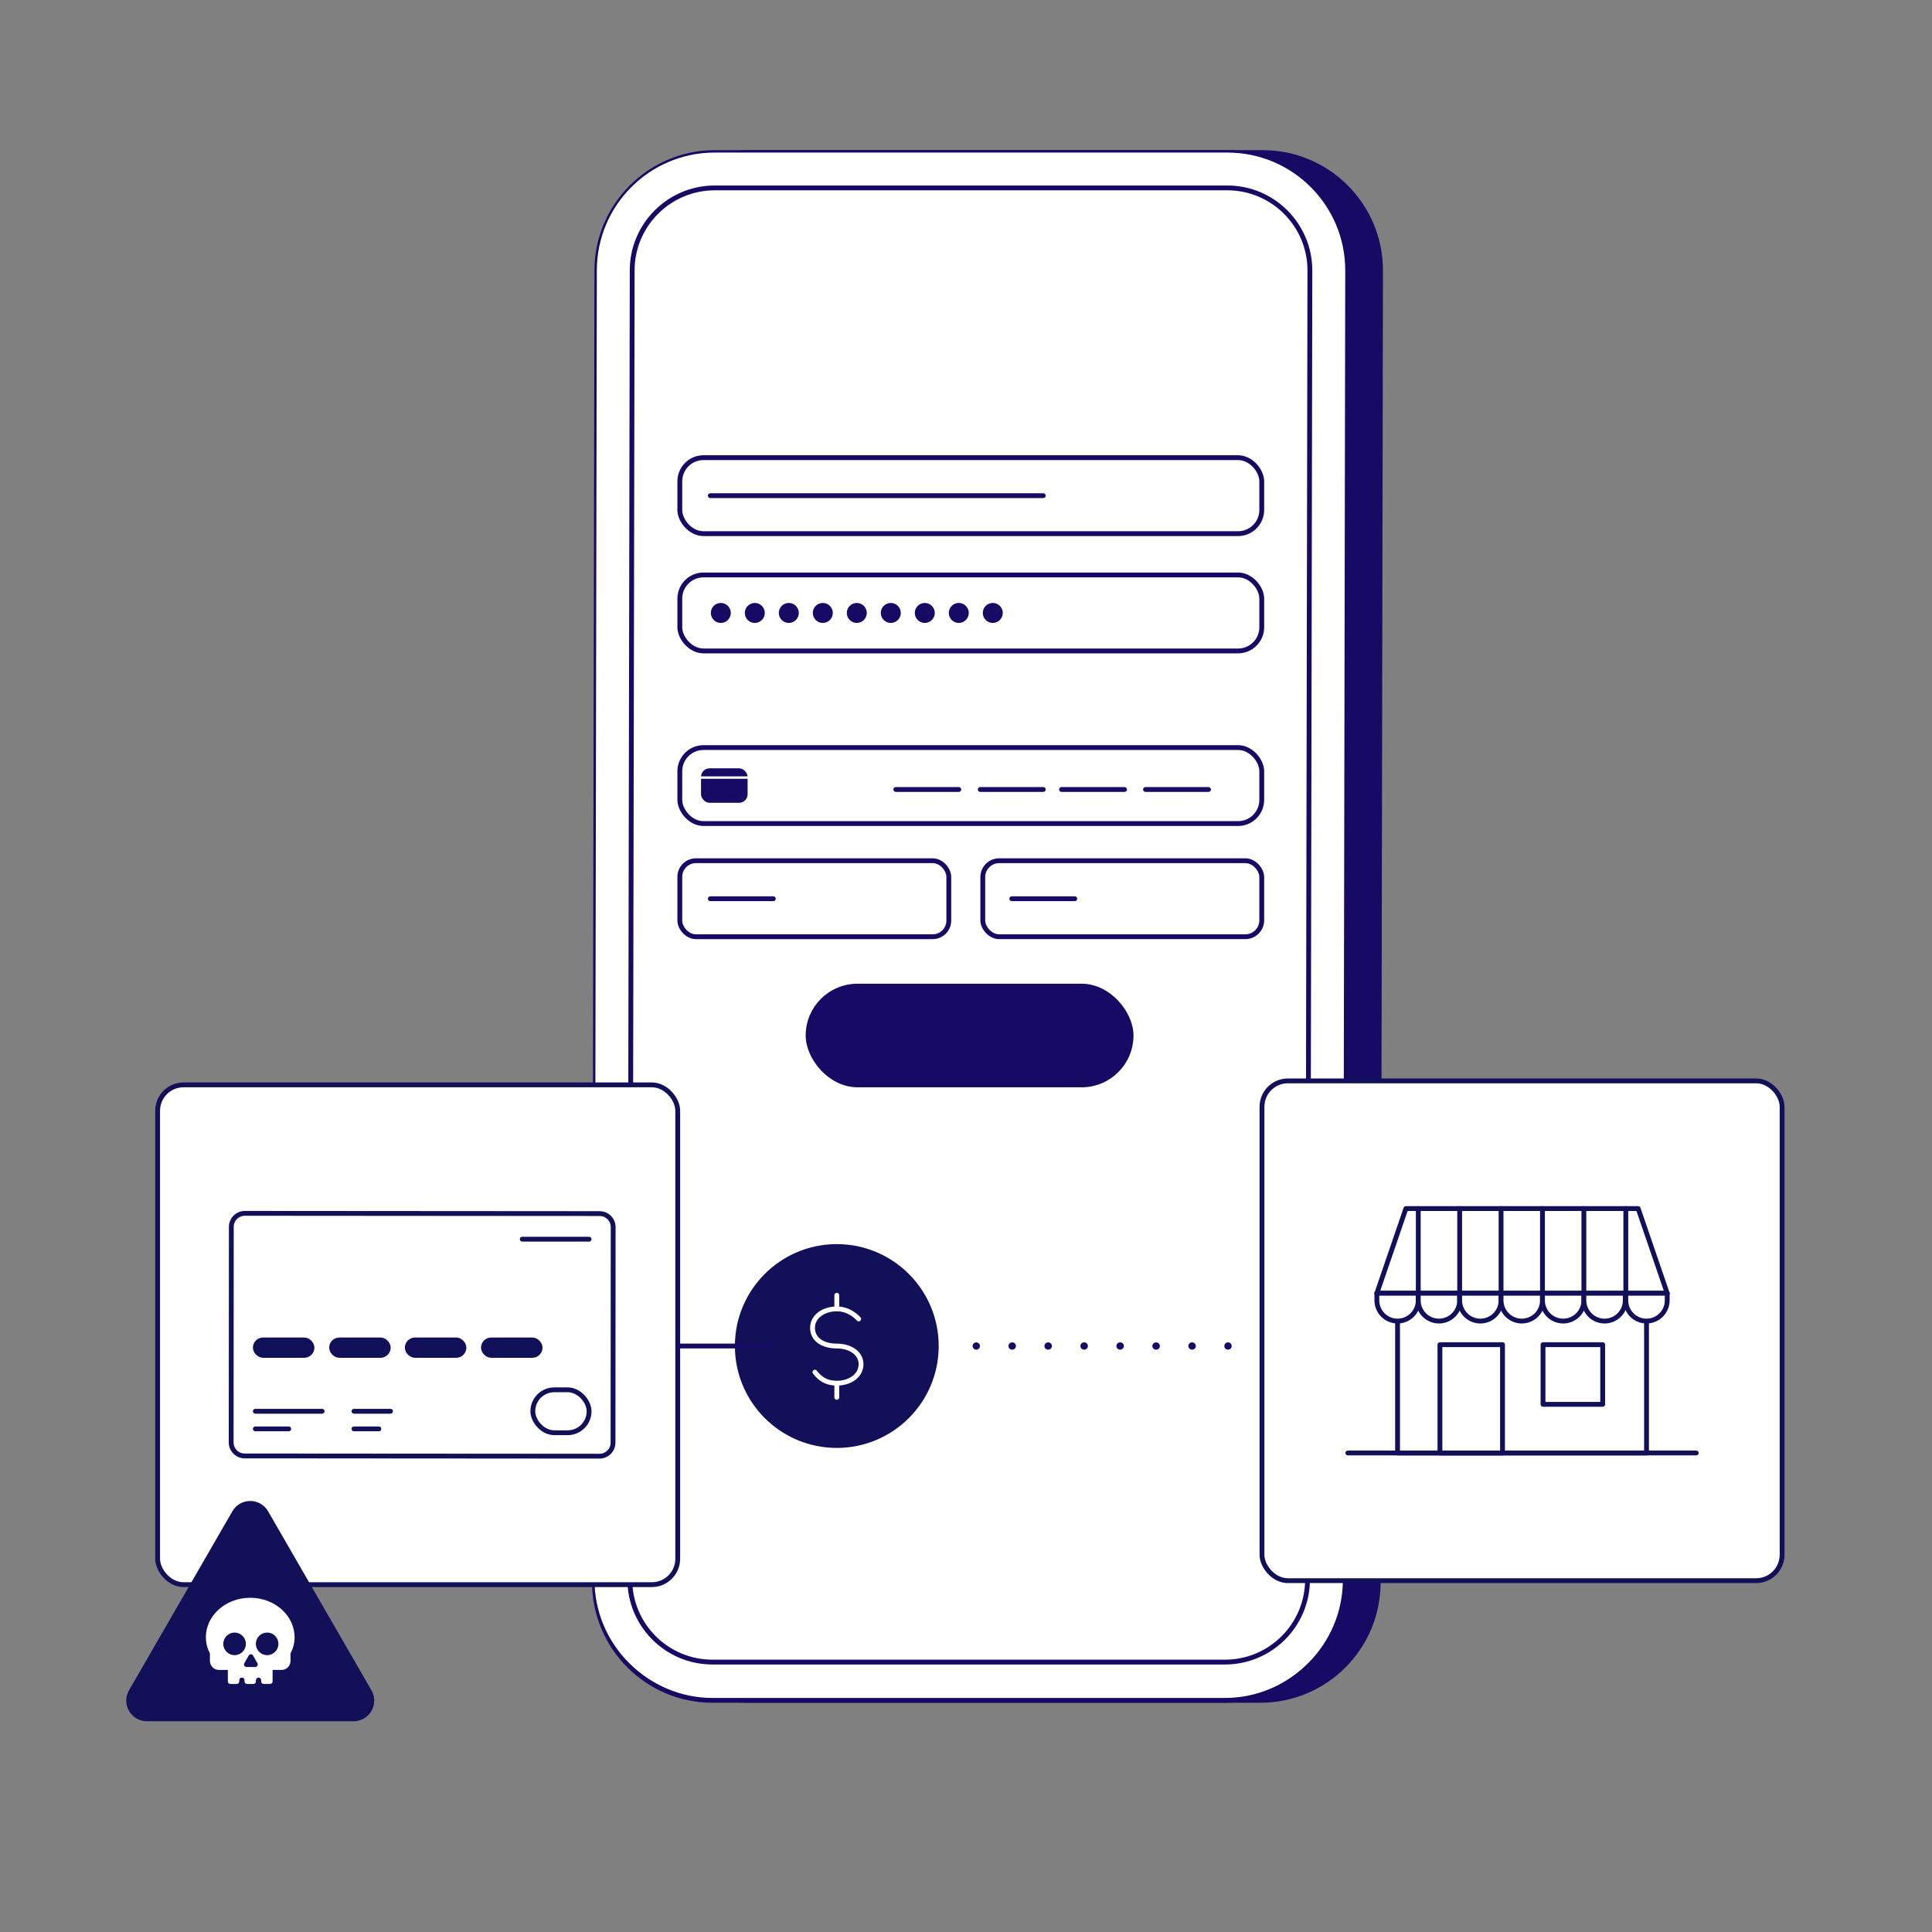 <?xml version="1.0" encoding="UTF-8"?>
<svg id="Character-2" data-name="Character" xmlns="http://www.w3.org/2000/svg" width="800" height="800" viewBox="0 0 800 800">
  <rect x="0" y="0" width="800" height="800" fill="#808080" stroke="none"/>
  <defs>
    <style>
      .cls-1, .cls-2, .cls-3, .cls-4, .cls-5, .cls-6, .cls-7, .cls-8, .cls-9 {
        stroke-width: 2px;
      }

      .cls-1, .cls-2, .cls-4, .cls-7, .cls-10, .cls-11 {
        stroke: #170a65;
      }

      .cls-1, .cls-3, .cls-5, .cls-6, .cls-7, .cls-8, .cls-10, .cls-9, .cls-11 {
        stroke-linejoin: round;
      }

      .cls-1, .cls-3, .cls-5, .cls-6, .cls-7, .cls-8, .cls-10, .cls-11 {
        stroke-linecap: round;
      }

      .cls-1, .cls-4, .cls-12 {
        fill: #170a65;
      }

      .cls-2, .cls-4, .cls-13, .cls-14 {
        stroke-miterlimit: 10;
      }

      .cls-2, .cls-5, .cls-9, .cls-15 {
        fill: #fff;
      }

      .cls-3, .cls-5, .cls-8, .cls-13, .cls-9 {
        stroke: #121058;
      }

      .cls-3, .cls-13 {
        fill: #121058;
      }

      .cls-6, .cls-7, .cls-8, .cls-14, .cls-10, .cls-11 {
        fill: none;
      }

      .cls-6, .cls-14 {
        stroke: #fff;
      }

      .cls-10 {
        stroke-dasharray: 0 0 .099 14.799;
      }

      .cls-10, .cls-11 {
        stroke-width: 3px;
      }

      .cls-12, .cls-15 {
        stroke-width: 0px;
      }
    </style>
  </defs>
  <g>
    <path class="cls-4" d="m570.679,655.273c-0,26.953-21.85,48.803-48.803,48.803h-212.295c-26.842,0-48.803-21.961-48.803-48.803l.976-543.3c0-26.842,21.961-48.803,48.803-48.803h212.295c26.953,0,48.803,21.85,48.803,48.803l-.976,543.3Z"/>
    <path class="cls-2" d="m556.061,655.273c-0,26.953-21.85,48.803-48.803,48.803h-212.295c-26.842,0-48.803-21.961-48.803-48.803l.976-543.3c0-26.842,21.961-48.803,48.803-48.803h212.295c26.953,0,48.803,21.85,48.803,48.803l-.976,543.3Z"/>
    <g>
      <path class="cls-15" d="m507.258,702.87h-212.295c-26.953,0-48.803-21.85-48.803-48.803l.976-542.093c0-26.953,21.85-48.803,48.803-48.803h212.295c26.953,0,48.803,21.85,48.803,48.803l-.976,542.093c0,26.953-21.85,48.803-48.803,48.803Z"/>
      <path class="cls-7" d="m295.939,77.811c-18.837,0-34.162,15.325-34.162,34.162l-.976,542.093c0,18.837,15.325,34.162,34.162,34.162h212.295c18.837,0,34.162-15.325,34.162-34.162l.976-542.093c0-18.837-15.325-34.162-34.162-34.162h-212.295Z"/>
    </g>
  </g>
  <g>
    <g>
      <rect class="cls-7" x="281.498" y="189.51" width="240.967" height="31.466" rx="9.806" ry="9.806"/>
      <rect class="cls-7" x="281.498" y="238.073" width="240.967" height="31.466" rx="9.806" ry="9.806"/>
      <rect class="cls-7" x="281.498" y="309.555" width="240.967" height="31.466" rx="9.806" ry="9.806"/>
      <rect class="cls-7" x="281.498" y="356.408" width="111.375" height="31.466" rx="6.667" ry="6.667"/>
      <rect class="cls-7" x="406.95" y="356.408" width="115.515" height="31.466" rx="6.789" ry="6.789"/>
      <line class="cls-7" x1="294.126" y1="205.243" x2="431.999" y2="205.243"/>
      <line class="cls-7" x1="370.929" y1="326.908" x2="397.013" y2="326.908"/>
      <line class="cls-7" x1="294.126" y1="372.142" x2="320.21" y2="372.142"/>
      <line class="cls-7" x1="418.957" y1="372.142" x2="445.041" y2="372.142"/>
      <line class="cls-7" x1="405.915" y1="326.908" x2="431.999" y2="326.908"/>
      <line class="cls-7" x1="439.555" y1="326.908" x2="465.639" y2="326.908"/>
      <line class="cls-7" x1="474.334" y1="326.908" x2="500.418" y2="326.908"/>
      <circle class="cls-12" cx="298.473" cy="253.806" r="4.14"/>
      <circle class="cls-12" cx="312.55" cy="253.806" r="4.14"/>
      <circle class="cls-12" cx="326.628" cy="253.806" r="4.14"/>
      <circle class="cls-12" cx="340.705" cy="253.806" r="4.14"/>
      <circle class="cls-12" cx="354.782" cy="253.806" r="4.14"/>
      <circle class="cls-12" cx="368.859" cy="253.806" r="4.14"/>
      <circle class="cls-12" cx="382.936" cy="253.806" r="4.14"/>
      <circle class="cls-12" cx="397.013" cy="253.806" r="4.14"/>
      <circle class="cls-12" cx="411.09" cy="253.806" r="4.14"/>
      <rect class="cls-12" x="290.28" y="318.152" width="19.285" height="14.272" rx="3.527" ry="3.527"/>
      <line class="cls-14" x1="287.76" y1="321.976" x2="312.55" y2="321.976"/>
    </g>
    <rect class="cls-1" x="334.613" y="408.34" width="133.741" height="40.884" rx="20.442" ry="20.442"/>
  </g>
  <rect class="cls-9" x="522.56" y="447.569" width="215.367" height="206.95" rx="10.724" ry="10.724"/>
  <rect class="cls-9" x="65.27" y="449.224" width="215.367" height="206.95" rx="10.724" ry="10.724"/>
  <g>
    <path class="cls-5" d="m95.721,597.289c-.002,3.069,2.507,5.582,5.577,5.584l146.955.103c3.07.002,5.583-2.507,5.585-5.576l.063-89.291c.002-3.069-2.507-5.582-5.577-5.584l-146.955-.103c-3.07-.002-5.583,2.508-5.585,5.577l-.062,89.291Z"/>
    <rect class="cls-3" x="105.72" y="554.836" width="23.467" height="6.393" rx="3.196" ry="3.196"/>
    <rect class="cls-3" x="137.305" y="554.836" width="23.467" height="6.393" rx="3.196" ry="3.196"/>
    <rect class="cls-3" x="168.64" y="554.836" width="23.467" height="6.393" rx="3.196" ry="3.196"/>
    <rect class="cls-3" x="200.176" y="554.836" width="23.467" height="6.393" rx="3.196" ry="3.196"/>
    <rect class="cls-8" x="220.633" y="575.487" width="23.298" height="17.779" rx="8.89" ry="8.89"/>
    <line class="cls-8" x1="105.72" y1="584.377" x2="133.397" y2="584.377"/>
    <line class="cls-8" x1="216.254" y1="513.121" x2="243.931" y2="513.121"/>
    <line class="cls-8" x1="146.58" y1="584.377" x2="161.696" y2="584.377"/>
    <line class="cls-8" x1="105.72" y1="591.67" x2="119.559" y2="591.67"/>
    <line class="cls-8" x1="146.58" y1="591.67" x2="156.878" y2="591.67"/>
  </g>
  <g>
    <path class="cls-13" d="m96.647,626.05l-42.79,74.115c-3.096,5.363.774,12.067,6.967,12.067h85.581c6.193,0,10.063-6.704,6.967-12.067l-42.79-74.115c-3.096-5.363-10.837-5.363-13.933,0Z"/>
    <path class="cls-15" d="m99.084,696.232l-0-.5c-0-.597.484-1.081,1.081-1.081h0c.597,0,1.081.484,1.081,1.081l-0.0.5c-0.0.591.479,1.07,1.07,1.07h2.593c.591,0,1.07-.479,1.07-1.07l-0-.5c-0-.597.484-1.081,1.081-1.081h0c.597 0,1.081.484,1.081,1.081l0.0.5c0.0.591.479,1.07,1.07,1.07h2.593c.591,0,1.07-.479,1.07-1.07v-4.747h3.689c2.061,0,3.731-1.671,3.731-3.731v-3.161c1.103-2.011,1.686-4.262,1.686-6.637,0-9.015-8.24-16.349-18.368-16.349-10.128,0-18.368,7.334-18.368,16.349,0,2.375.582,4.626,1.686,6.637v3.161c0,2.061,1.671,3.731,3.731,3.731h3.688v4.747c0,.591.479,1.07,1.07,1.07h2.593c.591,0,1.07-.479,1.07-1.07Zm-6.623-15.545c0-2.582,2.093-4.676,4.676-4.676,2.582,0,4.676,2.093,4.676,4.676,0,2.582-2.093,4.676-4.676,4.676-2.582,0-4.676-2.093-4.676-4.676Zm13.472,0c0-2.582,2.093-4.676,4.676-4.676,2.582,0,4.676,2.093,4.676,4.676,0,2.582-2.093,4.676-4.676,4.676-2.582,0-4.676-2.093-4.676-4.676Zm-1.134,4.848l1.791,3.178c.396.702-.112,1.57-.917,1.57h-3.582c-.806,0-1.313-.868-.917-1.57l1.791-3.178c.403-.715,1.432-.715,1.834,0Z"/>
  </g>
  <g>
    <line class="cls-11" x1="508.515" y1="557.357" x2="508.465" y2="557.357"/>
    <line class="cls-10" x1="493.667" y1="557.357" x2="411.683" y2="557.357"/>
    <line class="cls-11" x1="404.284" y1="557.357" x2="404.234" y2="557.357"/>
  </g>
  <g>
    <circle class="cls-3" cx="346.498" cy="557.357" r="41.197"/>
    <g>
      <path id="Shape_350" data-name="Shape 350" class="cls-6" d="m337.444,568.178c2.14,2.815,4.818,4.567,9.054,4.567,5.551,0,10.048-3.179,10.048-7.842,0-4.607-4.498-7.534-10.048-7.534-5.551,0-10.048-2.583-10.048-7.544,0-4.738,4.648-7.844,10.048-7.844,5.615,0,9.054,4.165,9.054,4.165"/>
      <path id="Shape_351" data-name="Shape 351" class="cls-6" d="m346.498,572.801v5.815"/>
      <path id="Shape_352" data-name="Shape 352" class="cls-6" d="m346.498,536.335v5.595"/>
    </g>
  </g>
  <line class="cls-7" x1="318.787" y1="557.357" x2="280.637" y2="557.357"/>
  <g>
    <rect class="cls-5" x="578.7" y="535.521" width="103.087" height="66.128"/>
    <polygon class="cls-5" points="690.359 535.521 690.359 535.521 570.128 535.521 570.128 535.521 582.151 500.439 678.336 500.439 690.359 535.521"/>
    <rect class="cls-5" x="596.243" y="556.8" width="25.92" height="44.848"/>
    <rect class="cls-5" x="638.93" y="556.8" width="24.708" height="24.708"/>
    <line class="cls-5" x1="558.104" y1="601.649" x2="702.383" y2="601.649"/>
    <line class="cls-5" x1="690.359" y1="535.521" x2="570.128" y2="535.521"/>
    <path class="cls-5" d="m570.128,535.521h17.145v2.935c0,4.731-3.841,8.572-8.572,8.572h-0c-4.731,0-8.572-3.841-8.572-8.572v-2.935h0Z"/>
    <path class="cls-5" d="m587.272,535.521h17.145v2.935c0,4.731-3.841,8.572-8.572,8.572h-0c-4.731,0-8.572-3.841-8.572-8.572v-2.935h0Z"/>
    <path class="cls-5" d="m604.417,535.521h17.145v2.935c0,4.731-3.841,8.572-8.572,8.572h-0c-4.731,0-8.572-3.841-8.572-8.572v-2.935h0Z"/>
    <path class="cls-5" d="m621.561,535.521h17.145v2.935c0,4.731-3.841,8.572-8.572,8.572h-0c-4.731,0-8.572-3.841-8.572-8.572v-2.935h0Z"/>
    <path class="cls-5" d="m638.706,535.521h17.145v2.935c0,4.731-3.841,8.572-8.572,8.572h-0c-4.731,0-8.572-3.841-8.572-8.572v-2.935h0Z"/>
    <path class="cls-5" d="m655.85,535.521h17.145v2.935c0,4.731-3.841,8.572-8.572,8.572h-0c-4.731,0-8.572-3.841-8.572-8.572v-2.935h0Z"/>
    <path class="cls-5" d="m673.215,535.521h17.145v2.935c0,4.731-3.841,8.572-8.572,8.572h-0c-4.731,0-8.572-3.841-8.572-8.572v-2.935h0Z"/>
    <line class="cls-8" x1="587.272" y1="535.521" x2="587.272" y2="500.439"/>
    <line class="cls-8" x1="604.417" y1="535.521" x2="604.417" y2="500.439"/>
    <line class="cls-8" x1="621.561" y1="535.521" x2="621.561" y2="500.439"/>
    <line class="cls-8" x1="638.706" y1="535.521" x2="638.706" y2="500.439"/>
    <line class="cls-8" x1="655.85" y1="535.521" x2="655.85" y2="500.439"/>
    <line class="cls-8" x1="673.215" y1="535.521" x2="673.215" y2="500.439"/>
  </g>
</svg>